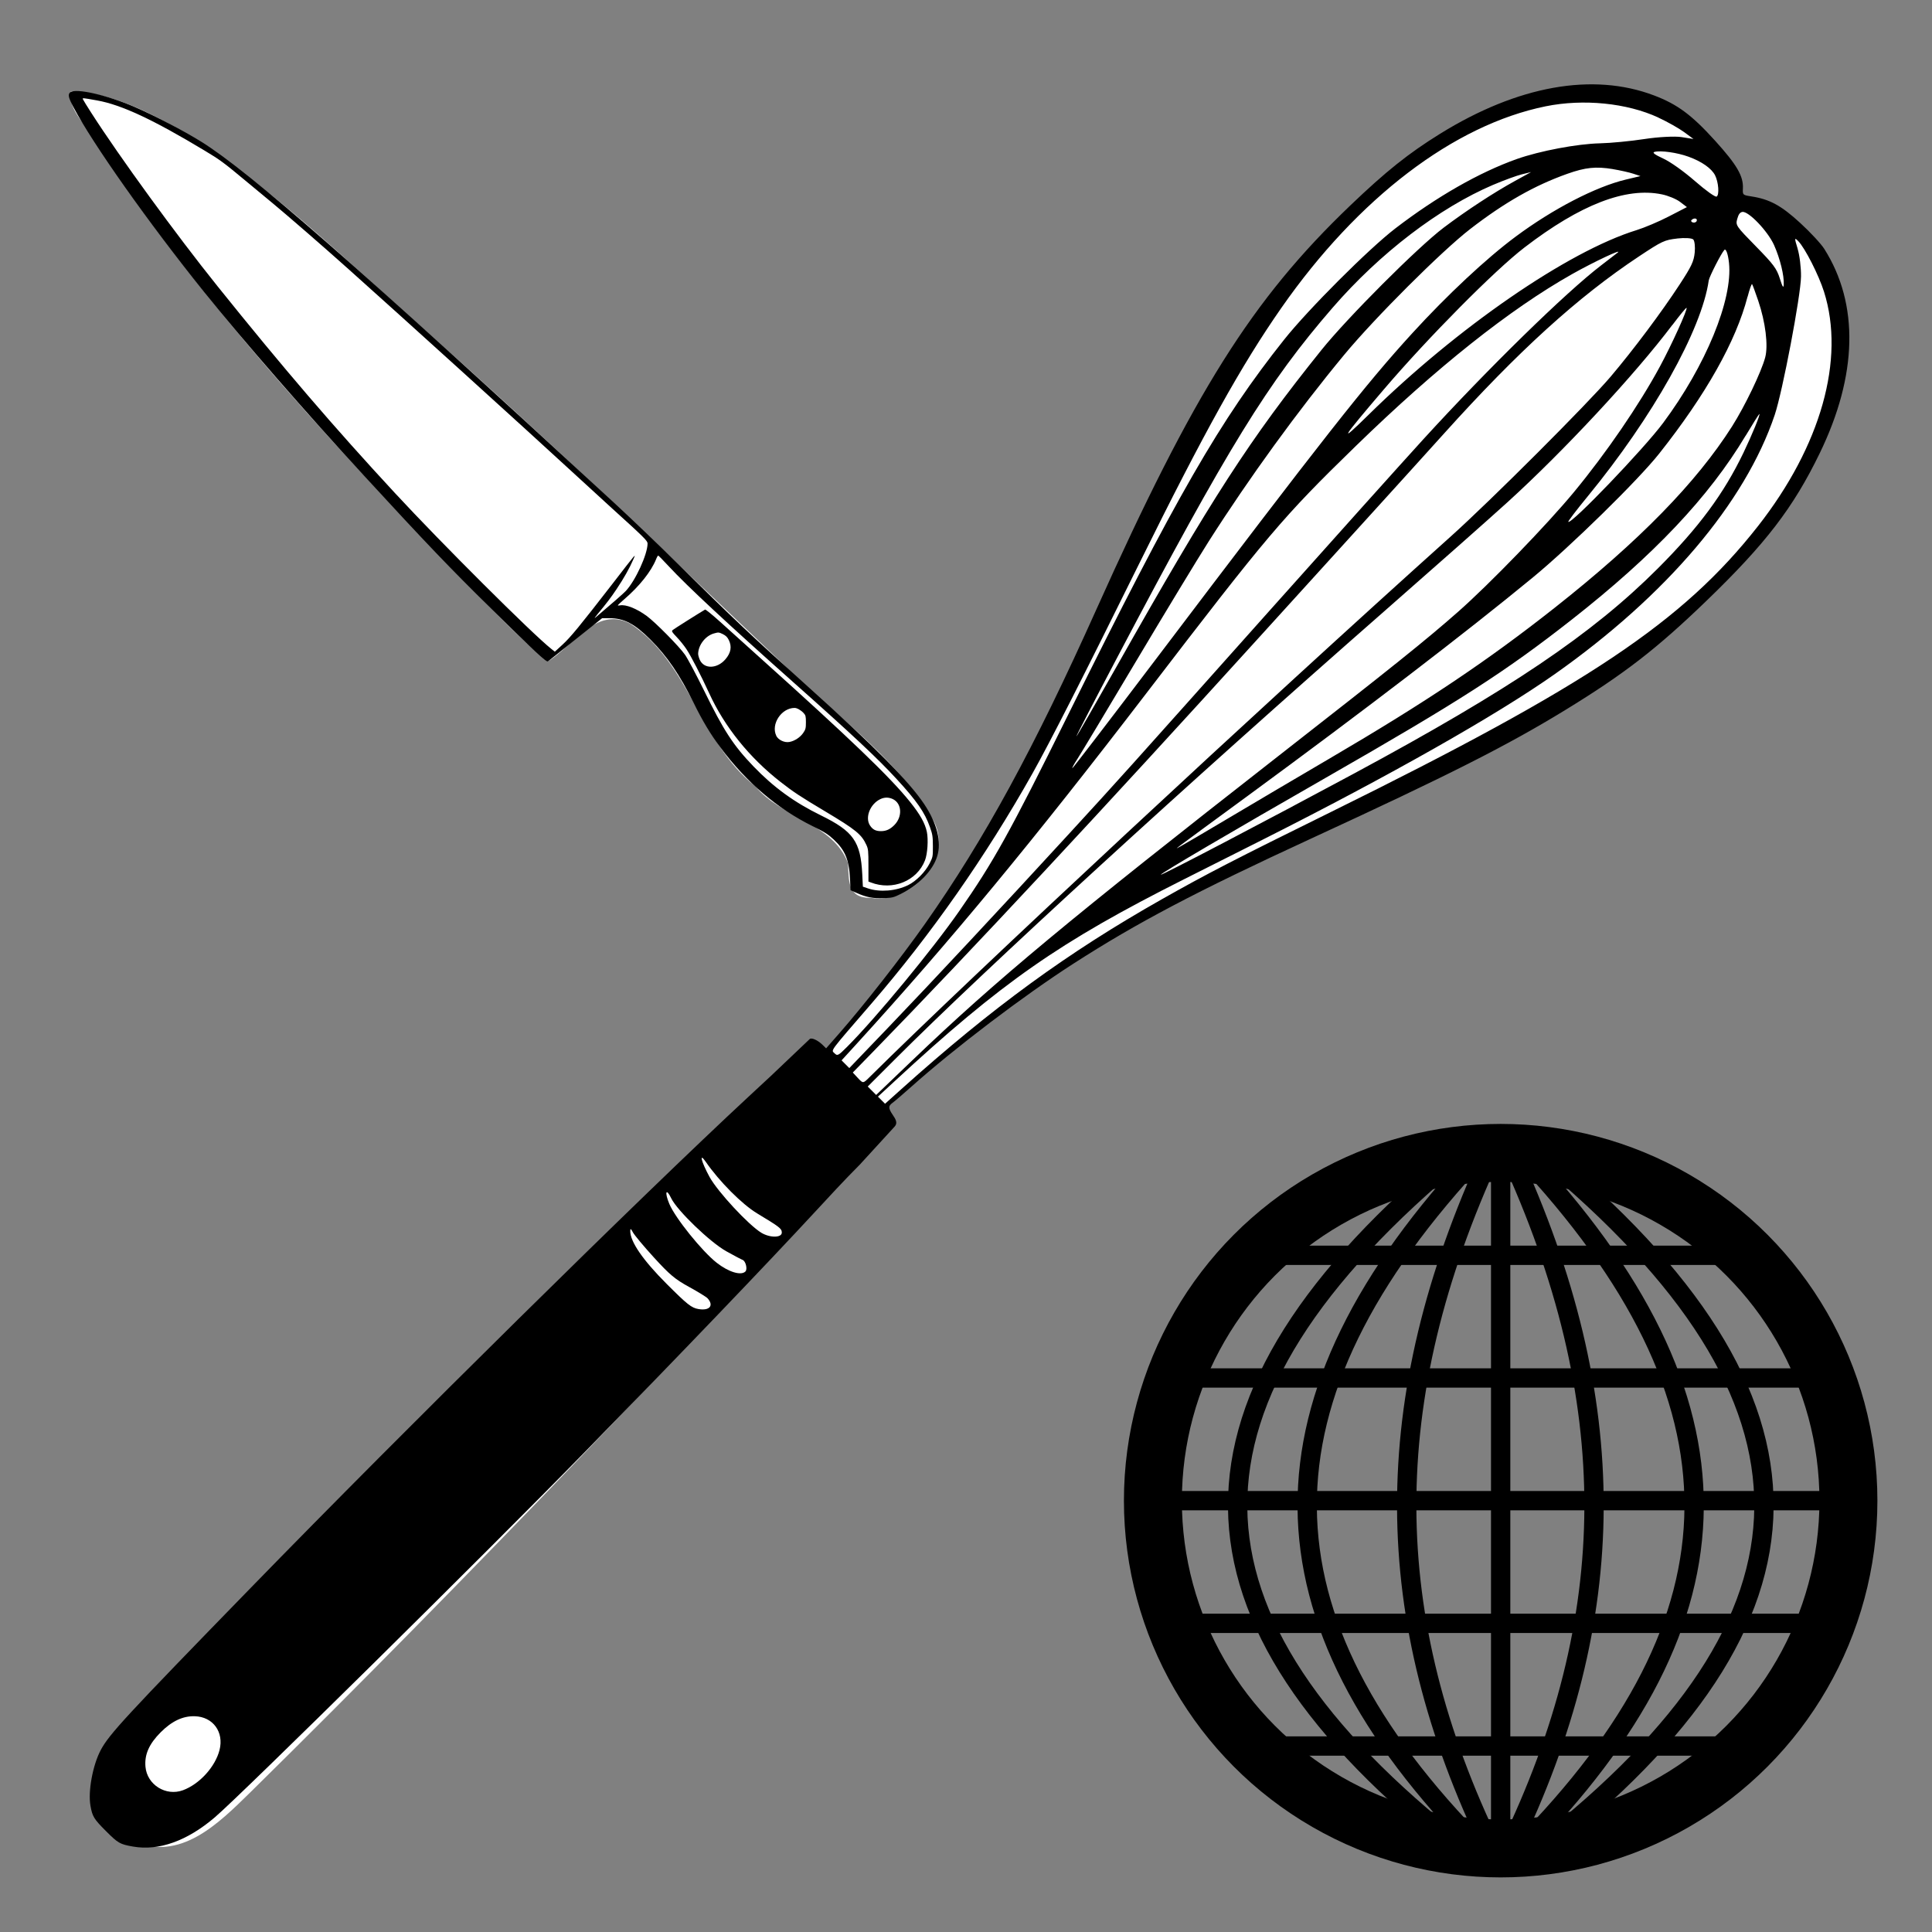 <?xml version="1.0" encoding="UTF-8" standalone="no"?>
<!-- Created with Inkscape (http://www.inkscape.org/) -->
<svg width="50mm" height="50mm" viewBox="0 0 50 50" version="1.1" id="svg5" inkscape:version="1.2.1 (9c6d41e410, 2022-07-14)" sodipodi:docname="logo.svg" xml:space="preserve" inkscape:export-filename="logo.png" inkscape:export-xdpi="508" inkscape:export-ydpi="508" xmlns:inkscape="http://www.inkscape.org/namespaces/inkscape" xmlns:sodipodi="http://sodipodi.sourceforge.net/DTD/sodipodi-0.dtd" xmlns="http://www.w3.org/2000/svg" xmlns:svg="http://www.w3.org/2000/svg"><rect x="0" y="0" width="50" height="50" fill="#808080" stroke="none"/><sodipodi:namedview id="namedview7" pagecolor="#ffffff" bordercolor="#666666" borderopacity="1.0" inkscape:showpageshadow="2" inkscape:pageopacity="0.0" inkscape:pagecheckerboard="0" inkscape:deskcolor="#d1d1d1" inkscape:document-units="mm" showgrid="false" inkscape:zoom="2.5147852" inkscape:cx="43.144838" inkscape:cy="134.40512" inkscape:window-width="1920" inkscape:window-height="1001" inkscape:window-x="2153" inkscape:window-y="-7" inkscape:window-maximized="1" inkscape:current-layer="layer1"/><defs id="defs2"/><g inkscape:label="Layer 1" inkscape:groupmode="layer" id="layer1"><g id="g1106" transform="translate(-26.458,-2.864128e-4)" style="fill:#808080;stroke:#ffffff"><path id="path1045" style="fill:#ffffff;stroke:none;stroke-width:1" d="m 67.273,2.349 c -3.224,0.28 -5.618,2.681 -7.612,5.027 -3.961,4.946 -5.426,11.377 -9.132,16.484 -0.815,1.199 -1.764,2.249 -2.695,3.358 -0.312,-0.353 -0.565,-0.137 -0.889,0.181 -5.977,5.655 -11.621,11.574 -17.281,17.557 -0.681,0.77 -0.925,2.185 0.216,2.679 1.235,0.567 2.235,-0.445 3.054,-1.247 5.697,-5.607 11.241,-11.466 16.695,-17.292 -0.581,-0.604 0.205,-0.683 1.241,-1.787 3.029,-2.491 6.592,-4.462 10.163,-6.042 3.751,-1.727 7.47,-3.347 10.265,-6.488 1.741,-1.841 3.294,-4.437 2.822,-7.057 C 73.845,6.448 72.686,5.611 71.505,5.134 71.116,4.552 70.996,3.83 70.432,3.37 69.589,2.562 68.434,2.255 67.273,2.349 Z" sodipodi:nodetypes="cccccccccccccccc"/></g><path id="path977" style="fill:#ffffff;stroke-width:1" d="m 1.836,2.367 c -0.095,0.514 0.492,0.932 0.68,1.391 2.853,4.333 6.482,8.168 10.108,11.901 0.504,0.499 1,1.029 1.56,1.454 0.65,-0.393 1.236,-1.43 2.119,-0.977 1.537,1.005 1.81,3.088 3.244,4.213 0.668,0.816 2.015,0.956 2.4,1.992 0.021,0.449 -0.017,0.907 0.588,0.896 1.106,0.185 2.282,-1.178 1.511,-2.173 C 23.077,19.487 21.497,18.428 20.209,17.131 17.169,14.248 14.153,11.339 11.015,8.563 8.912,6.703 6.895,4.685 4.465,3.251 3.656,2.806 2.774,2.391 1.836,2.367 Z"/><path style="fill:#000000;stroke-width:1" d="m 1.817,2.39 c 0.141,-0.116 0.955,0.069 1.672,0.38 0.518,0.225 1.26,0.612 1.72,0.898 1.232,0.765 4.05,3.229 10.683,9.344 0.431,0.398 1.154,1.089 1.606,1.536 1.453,1.438 1.984,1.939 3.431,3.24 1.714,1.541 2.599,2.436 2.992,3.027 0.334,0.501 0.45,0.972 0.332,1.35 -0.114,0.368 -0.488,0.753 -0.943,0.972 -0.19,0.092 -0.222,0.099 -0.447,0.108 -0.271,0.01 -0.452,-0.026 -0.702,-0.14 l -0.149,-0.067 -0.014,-0.299 c -0.023,-0.485 -0.128,-0.738 -0.419,-1.01 -0.147,-0.137 -0.238,-0.195 -0.546,-0.347 -0.914,-0.451 -1.71,-1.129 -2.387,-2.035 -0.257,-0.343 -0.465,-0.69 -0.696,-1.159 -0.357,-0.724 -0.686,-1.206 -1.115,-1.634 -0.417,-0.416 -0.684,-0.555 -1.064,-0.555 h -0.188 l -0.686,0.547 c -0.377,0.301 -0.699,0.558 -0.716,0.571 -0.037,0.029 -0.362,-0.273 -1.464,-1.36 C 11.643,14.7 11.052,14.082 9.424,12.315 7.934,10.698 6.273,8.79 5.279,7.553 3.849,5.773 2.394,3.714 1.899,2.77 1.769,2.523 1.752,2.444 1.817,2.39 Z m 0.542,0.525 c 0.734,1.145 2.207,3.169 3.27,4.492 1.698,2.115 3.012,3.647 4.592,5.353 1.206,1.303 3.555,3.644 4.046,4.033 l 0.092,0.073 0.197,-0.181 c 0.212,-0.195 0.448,-0.483 1.276,-1.552 0.674,-0.872 0.629,-0.819 0.553,-0.644 -0.093,0.216 -0.241,0.478 -0.426,0.754 -0.156,0.232 -0.24,0.344 -0.502,0.66 -0.06,0.073 -0.083,0.11 -0.05,0.082 0.427,-0.362 0.726,-0.624 0.788,-0.69 0.251,-0.268 0.564,-0.95 0.564,-1.229 0,-0.069 -0.085,-0.154 -0.93,-0.919 C 15.617,12.954 15.155,12.531 14.802,12.206 13.72,11.208 10.351,8.154 9.026,6.971 8.376,6.389 7.468,5.601 7.075,5.275 6.854,5.092 6.51,4.806 6.309,4.64 5.793,4.21 5.686,4.131 5.298,3.899 3.958,3.092 3.141,2.711 2.511,2.599 c -0.386,-0.069 -0.379,-0.068 -0.365,-0.03 0.007,0.019 0.103,0.175 0.213,0.346 z M 16.046,15.667 c 0.15,-0.029 0.428,0.081 0.69,0.273 0.222,0.162 0.838,0.786 0.99,1.002 0.07,0.1 0.293,0.518 0.495,0.93 0.509,1.038 0.758,1.42 1.279,1.962 0.52,0.541 1.055,0.93 1.743,1.267 0.842,0.412 1.03,0.679 1.072,1.519 l 0.016,0.327 0.133,0.045 c 0.305,0.103 0.726,0.069 1.038,-0.085 0.209,-0.103 0.446,-0.343 0.557,-0.563 0.082,-0.164 0.085,-0.176 0.084,-0.447 -9.85e-4,-0.249 -0.009,-0.302 -0.076,-0.492 -0.135,-0.381 -0.339,-0.675 -0.867,-1.249 -0.49,-0.532 -1.126,-1.129 -2.678,-2.508 -1.687,-1.5 -2.739,-2.479 -3.217,-2.995 -0.139,-0.15 -0.261,-0.274 -0.27,-0.275 -0.009,-8.95e-4 -0.034,0.04 -0.054,0.092 -0.128,0.318 -0.431,0.699 -0.82,1.034 -0.093,0.08 -0.17,0.152 -0.171,0.16 -9.85e-4,0.008 0.025,0.01 0.058,0.003 z m 1.364,0.638 c 0.029,-0.026 0.672,-0.432 0.837,-0.529 0.014,-0.008 0.193,0.138 0.399,0.324 0.205,0.186 0.672,0.607 1.037,0.935 2.311,2.075 3.355,3.078 3.864,3.712 0.265,0.329 0.393,0.558 0.44,0.782 0.041,0.199 0.017,0.567 -0.048,0.736 -0.207,0.535 -0.838,0.792 -1.404,0.572 l -0.06,-0.023 v -0.416 c 0,-0.377 -0.005,-0.427 -0.053,-0.531 C 22.296,21.592 22.147,21.471 21.346,20.993 20.709,20.613 20.531,20.495 20.202,20.238 19.393,19.607 18.751,18.809 18.355,17.944 18.143,17.483 17.882,16.975 17.763,16.797 17.703,16.707 17.59,16.566 17.512,16.486 17.385,16.353 17.375,16.335 17.41,16.305 Z m 0.701,0.772 c 0.11,0.243 0.449,0.235 0.663,-0.015 0.143,-0.167 0.171,-0.326 0.088,-0.497 -0.037,-0.076 -0.078,-0.116 -0.157,-0.155 -0.102,-0.049 -0.113,-0.05 -0.234,-0.015 -0.216,0.063 -0.397,0.298 -0.403,0.523 -9.85e-4,0.033 0.019,0.105 0.043,0.159 z m 1.976,1.961 c 0.053,0.111 0.213,0.188 0.343,0.164 0.133,-0.024 0.277,-0.118 0.356,-0.232 0.062,-0.09 0.071,-0.123 0.071,-0.277 0,-0.154 -0.007,-0.183 -0.06,-0.24 -0.07,-0.075 -0.172,-0.133 -0.234,-0.132 -0.34,0.001 -0.616,0.42 -0.474,0.718 z m 2.431,2.329 c 0.069,0.103 0.146,0.142 0.278,0.143 0.137,4.72e-4 0.239,-0.046 0.35,-0.158 0.215,-0.218 0.195,-0.56 -0.04,-0.672 -0.106,-0.05 -0.215,-0.05 -0.321,4.11e-4 -0.269,0.127 -0.406,0.481 -0.267,0.687 z" id="path921"/><path style="fill:#000000;stroke-width:1" d="m 46.521,6.433 c 0.052,0.168 0.092,0.493 0.089,0.723 -0.006,0.498 -0.478,2.981 -0.681,3.584 -0.765,2.271 -2.804,4.672 -5.697,6.71 -1.507,1.061 -4.259,2.62 -7.557,4.282 -0.372,0.187 -1.286,0.647 -2.03,1.022 -3.23,1.625 -4.724,2.668 -7.503,5.238 l -0.421,0.389 0.092,0.092 0.092,0.092 0.427,-0.383 c 2.358,-2.115 4.302,-3.532 6.734,-4.908 1.155,-0.654 1.892,-1.034 4.385,-2.263 6.644,-3.276 9.106,-4.924 11.044,-7.393 1.63,-2.078 2.263,-4.322 1.71,-6.069 -0.136,-0.431 -0.492,-1.13 -0.664,-1.306 -0.103,-0.105 -0.105,-0.089 -0.019,0.19 z m -3.601,-3.39 c -0.815,-0.378 -1.941,-0.49 -2.917,-0.292 -2.377,0.483 -4.855,2.372 -6.837,5.211 -1.038,1.488 -1.997,3.211 -3.676,6.609 -1.472,2.979 -2.316,4.638 -2.77,5.446 -1.207,2.146 -2.619,4.164 -4.177,5.967 -1.102,1.276 -1.035,1.185 -0.945,1.275 0.074,0.074 0.095,0.063 0.322,-0.164 0.756,-0.757 2.202,-2.508 2.908,-3.521 0.89,-1.278 1.304,-2.024 2.813,-5.071 2.817,-5.687 3.935,-7.628 5.593,-9.714 0.621,-0.781 2.191,-2.351 2.878,-2.878 1.07,-0.821 2.175,-1.452 3.145,-1.796 0.591,-0.209 1.563,-0.393 2.153,-0.406 0.274,-0.006 0.792,-0.056 1.15,-0.111 0.358,-0.055 0.79,-0.077 0.959,-0.05 l 0.308,0.049 -0.243,-0.179 c -0.134,-0.098 -0.433,-0.267 -0.665,-0.374 z m 0.777,1.012 c -0.295,-0.107 -0.716,-0.166 -0.878,-0.124 -0.066,0.017 8.3e-5,0.068 0.227,0.173 0.188,0.087 0.528,0.329 0.821,0.584 0.29,0.252 0.526,0.42 0.56,0.399 0.073,-0.045 0.048,-0.373 -0.041,-0.55 -0.091,-0.179 -0.346,-0.358 -0.689,-0.482 z m 1.394,1.43 c -0.062,0.011 -0.099,0.062 -0.132,0.183 -0.045,0.162 -0.029,0.185 0.482,0.706 0.459,0.468 0.54,0.577 0.621,0.835 0.068,0.217 0.095,0.26 0.101,0.159 0.014,-0.232 -0.094,-0.674 -0.25,-1.024 -0.162,-0.362 -0.664,-0.887 -0.822,-0.859 z m -1.313,0.208 c -0.023,0.023 -0.008,0.052 0.033,0.064 0.041,0.012 0.086,-0.005 0.099,-0.038 0.027,-0.07 -0.069,-0.088 -0.132,-0.026 z m -0.769,-0.663 c -0.929,-0.193 -2.108,0.263 -3.556,1.375 -0.773,0.594 -2.483,2.319 -3.637,3.67 -1.106,1.294 -1.198,1.447 -0.401,0.663 2.294,-2.258 5.161,-4.234 6.939,-4.782 0.203,-0.063 0.58,-0.222 0.836,-0.355 l 0.467,-0.241 -0.177,-0.135 c -0.097,-0.074 -0.309,-0.162 -0.471,-0.195 z m 1.617,1.439 c -0.076,0.077 -0.389,0.689 -0.404,0.789 -0.182,1.277 -1.45,3.539 -3.135,5.591 -0.287,0.349 -0.512,0.645 -0.5,0.656 0.074,0.074 1.949,-1.881 2.452,-2.556 1.104,-1.482 1.809,-3.194 1.707,-4.147 -0.024,-0.225 -0.078,-0.377 -0.12,-0.335 z m 0.6,1.21 c -0.299,1.153 -1.079,2.537 -2.288,4.062 -0.546,0.689 -2.295,2.402 -3.27,3.205 -1.746,1.437 -4.355,3.435 -7.385,5.657 -2.1,1.54 -1.895,1.386 -1.728,1.298 0.076,-0.04 0.64,-0.371 1.253,-0.736 0.613,-0.365 1.786,-1.057 2.607,-1.538 2.494,-1.461 4.075,-2.521 5.83,-3.906 2.177,-1.719 3.658,-3.234 4.579,-4.684 0.334,-0.526 0.758,-1.408 0.859,-1.787 0.082,-0.309 0.008,-0.912 -0.181,-1.469 -0.074,-0.218 -0.145,-0.41 -0.158,-0.427 -0.013,-0.017 -0.065,0.129 -0.116,0.325 z m -3.486,-3.303 c -0.44,-0.072 -0.71,-0.044 -1.178,0.122 -0.85,0.302 -1.62,0.739 -2.516,1.431 -0.735,0.568 -2.47,2.3 -3.26,3.255 -1.199,1.449 -2.449,3.171 -3.502,4.823 -0.287,0.451 -1.135,1.85 -1.885,3.11 -0.75,1.26 -1.433,2.398 -1.519,2.529 -0.086,0.131 -0.142,0.236 -0.126,0.233 0.016,-0.003 0.987,-1.27 2.157,-2.815 4.361,-5.76 5.426,-7.114 6.643,-8.445 0.903,-0.988 1.916,-1.935 2.671,-2.495 0.964,-0.717 2.072,-1.291 2.852,-1.477 l 0.378,-0.09 -0.188,-0.062 c -0.104,-0.034 -0.34,-0.087 -0.526,-0.118 z m 1.665,1.797 c -0.333,0.039 -0.387,0.064 -0.992,0.465 -1.576,1.045 -3.116,2.444 -5.04,4.58 -0.47,0.522 -1.321,1.461 -1.89,2.087 -0.57,0.626 -1.877,2.066 -2.905,3.199 -3.981,4.389 -7.512,8.179 -9.988,10.72 l -0.52,0.533 0.133,0.143 c 0.132,0.142 0.134,0.142 0.295,-0.018 2.616,-2.596 10.166,-9.62 15.046,-13.997 1.041,-0.934 3.551,-3.443 4.14,-4.138 0.591,-0.698 1.312,-1.661 1.782,-2.38 0.313,-0.479 0.369,-0.599 0.393,-0.831 0.015,-0.149 -0.002,-0.301 -0.037,-0.338 -0.036,-0.037 -0.224,-0.048 -0.417,-0.026 z m -0.124,2.235 c -0.971,1.288 -2.806,3.262 -4.267,4.589 -0.453,0.412 -1.877,1.672 -3.165,2.801 -5.137,4.503 -10.325,9.254 -12.71,11.639 l -0.682,0.682 0.109,0.109 0.109,0.109 0.957,-0.916 c 2.138,-2.048 4.053,-3.639 9.485,-7.881 2.956,-2.308 3.782,-2.971 4.617,-3.706 0.803,-0.706 2.308,-2.26 3.003,-3.103 0.837,-1.014 1.679,-2.244 2.218,-3.239 0.307,-0.567 0.726,-1.491 0.693,-1.526 -0.01,-0.01 -0.174,0.189 -0.365,0.443 z m -2.594,-1.315 c -1.613,0.91 -3.503,2.412 -5.596,4.447 -1.903,1.851 -2.263,2.277 -5.423,6.401 -2.909,3.798 -5.074,6.417 -7.502,9.078 l -0.386,0.423 0.1,0.1 0.1,0.1 1.012,-1.055 c 1.097,-1.144 2.943,-3.122 4.695,-5.031 1.298,-1.414 1.361,-1.484 5.187,-5.773 1.619,-1.815 3.401,-3.8 3.959,-4.412 1.674,-1.833 3.683,-3.798 4.606,-4.505 0.158,-0.121 0.347,-0.266 0.418,-0.322 0.175,-0.136 -0.606,0.231 -1.17,0.549 z m -2.039,-2.312 c -1.406,0.6 -2.937,1.771 -4.16,3.182 -1.675,1.933 -2.697,3.592 -5.577,9.057 -0.592,1.123 -1.067,2.041 -1.055,2.039 0.012,-0.002 0.479,-0.814 1.038,-1.803 2.474,-4.381 3.45,-5.889 5.303,-8.196 0.677,-0.843 2.496,-2.663 3.166,-3.169 0.586,-0.442 1.293,-0.905 1.844,-1.208 l 0.418,-0.23 -0.241,0.059 c -0.133,0.032 -0.464,0.154 -0.737,0.27 z m 6.528,6.495 c -0.95,1.586 -2.375,3.093 -4.501,4.761 -1.718,1.348 -2.899,2.107 -6.367,4.093 -2.408,1.379 -4.26,2.467 -4.266,2.506 -0.006,0.037 2.728,-1.394 4.992,-2.613 4.04,-2.175 6.178,-3.618 7.87,-5.311 1.062,-1.063 1.707,-1.934 2.219,-3 0.221,-0.46 0.444,-1.004 0.409,-0.998 -0.011,0.002 -0.171,0.255 -0.354,0.562 z M 22.252,30.14 c -0.411,0.412 -0.811,0.847 -1.144,1.207 -1.269,1.373 -3.479,3.678 -5.998,6.257 -2.507,2.567 -8.856,8.835 -9.549,9.427 -0.718,0.613 -1.45,0.875 -2.118,0.758 -0.341,-0.06 -0.387,-0.086 -0.706,-0.406 -0.307,-0.307 -0.347,-0.373 -0.396,-0.651 -0.066,-0.371 0.058,-1.045 0.263,-1.435 0.216,-0.411 0.651,-0.881 3.905,-4.224 C 10.505,36.967 16.615,30.939 19.366,28.388 l 0.583,-0.541 1.007,-0.957 c 0.044,-0.044 0.21,0.031 0.33,0.149 l 0.094,0.092 0.335,-0.382 c 0.628,-0.715 1.611,-1.97 2.224,-2.84 1.534,-2.177 2.823,-4.543 4.437,-8.141 2.528,-5.633 4.025,-8.016 6.566,-10.447 0.928,-0.888 1.507,-1.35 2.326,-1.858 2.012,-1.247 3.955,-1.595 5.541,-0.992 0.605,0.23 0.975,0.505 1.582,1.176 0.561,0.62 0.731,0.913 0.715,1.232 -0.008,0.166 -0.005,0.169 0.219,0.204 0.475,0.074 0.773,0.236 1.264,0.687 0.261,0.239 0.541,0.541 0.623,0.671 l 3e-6,8e-6 c 0.904,1.428 0.863,3.268 -0.118,5.289 -0.685,1.411 -1.397,2.339 -2.932,3.82 -1.288,1.243 -2.126,1.891 -3.652,2.825 -1.505,0.921 -3.001,1.678 -6.565,3.321 -2.994,1.381 -4.509,2.178 -6.172,3.248 -1.293,0.832 -3.065,2.178 -4.193,3.185 -0.202,0.18 -0.418,0.366 -0.482,0.413 -0.102,0.077 -0.122,0.126 0.012,0.32 0.063,0.092 0.131,0.201 0.044,0.293 z m -2.658,1.262 c -0.39,-0.235 -0.978,-0.825 -1.329,-1.334 -0.182,-0.263 -0.115,0.002 0.098,0.391 0.211,0.385 1.016,1.251 1.344,1.447 0.225,0.134 0.53,0.129 0.526,-0.01 -0.003,-0.102 -0.056,-0.142 -0.639,-0.494 z m -0.8,0.979 c -0.415,-0.23 -1.272,-1.055 -1.423,-1.37 -0.134,-0.28 -0.176,-0.156 -0.049,0.146 0.154,0.366 0.846,1.226 1.227,1.524 0.307,0.24 0.629,0.338 0.742,0.225 0.059,-0.059 0.008,-0.27 -0.073,-0.3 -0.033,-0.012 -0.224,-0.113 -0.425,-0.225 z m -0.962,0.924 c -0.361,-0.198 -0.5,-0.314 -0.907,-0.76 -0.264,-0.289 -0.51,-0.584 -0.547,-0.655 -0.05,-0.096 -0.067,-0.104 -0.067,-0.031 -2.67e-4,0.277 0.327,0.753 0.94,1.366 0.537,0.537 0.644,0.622 0.825,0.653 0.287,0.049 0.405,-0.088 0.238,-0.276 -0.031,-0.035 -0.248,-0.169 -0.482,-0.297 z M 5.041,44.416 c -0.307,-0.009 -0.592,0.125 -0.881,0.414 -0.302,0.302 -0.424,0.578 -0.395,0.896 0.042,0.464 0.529,0.768 0.97,0.605 0.428,-0.158 0.835,-0.605 0.946,-1.039 0.12,-0.468 -0.169,-0.862 -0.64,-0.876 z" id="path306" sodipodi:nodetypes="scssssscccssssscssssssssscssscssccccsssssssssssscssssssscssssssscssssssssssssssssssssscsssssscssscsssscsssccsssscccscsscccsssscccssssscsssssscccsssssssscsscsssscscccssssssccccssssssssccscsssssssccsssssssssssccssssssssssssssssscssscssssssss"/><g id="g2471" transform="translate(1.587,1.587)"><circle style="fill:none;stroke:#000000;stroke-width:1.5;stroke-linecap:round;stroke-linejoin:round;stroke-miterlimit:2;stroke-dasharray:none;paint-order:markers fill stroke;stop-color:#000000" id="path1639" cx="37.25" cy="37.25" r="9"/><path style="fill:none;stroke:#000000;stroke-width:0.5;stroke-linecap:butt;stroke-linejoin:miter;stroke-dasharray:none;stroke-opacity:1" d="m 37.779,28.25 c 6.046,6.422 5.895,12.037 0,18" id="path2112-9" sodipodi:nodetypes="cc"/><path style="fill:none;stroke:#000000;stroke-width:0.5;stroke-linecap:butt;stroke-linejoin:miter;stroke-dasharray:none;stroke-opacity:1" d="m 36.721,28.25 c -6.046,6.422 -5.895,12.037 0,18" id="path2112-9-4" sodipodi:nodetypes="cc"/><path style="fill:none;stroke:#000000;stroke-width:0.5;stroke-linecap:butt;stroke-linejoin:miter;stroke-dasharray:none;stroke-opacity:1" d="M 37.25,28.25 V 46.25" id="path2158"/><path style="fill:none;stroke:#000000;stroke-width:0.5;stroke-linecap:butt;stroke-linejoin:miter;stroke-dasharray:none;stroke-opacity:1" d="M 46.25,37.25 H 28.25" id="path2158-1"/><path style="fill:none;stroke:#000000;stroke-width:0.5;stroke-linecap:butt;stroke-linejoin:miter;stroke-dasharray:none;stroke-opacity:1" d="m 37.013,28.25 c -2.963,6.422 -2.889,12.037 0,18" id="path2230" sodipodi:nodetypes="cc"/><path style="fill:none;stroke:#000000;stroke-width:0.5;stroke-linecap:butt;stroke-linejoin:miter;stroke-dasharray:none;stroke-opacity:1" d="m 37.472,28.25 c 2.963,6.422 2.889,12.037 0,18" id="path2232" sodipodi:nodetypes="cc"/><path style="fill:none;stroke:#000000;stroke-width:0.5;stroke-linecap:butt;stroke-linejoin:miter;stroke-dasharray:none;stroke-opacity:1" d="m 36.217,28.25 c -7.796,6.422 -7.601,12.037 0,18" id="path2256" sodipodi:nodetypes="cc"/><path style="fill:none;stroke:#000000;stroke-width:0.5;stroke-linecap:butt;stroke-linejoin:miter;stroke-dasharray:none;stroke-opacity:1" d="m 38.29,28.25 c 7.796,6.422 7.601,12.037 0,18" id="path2258" sodipodi:nodetypes="cc"/><path style="fill:none;stroke:#000000;stroke-width:0.5;stroke-linecap:butt;stroke-linejoin:miter;stroke-dasharray:none;stroke-opacity:1" d="M 45.671,34.075 H 28.829" id="path2260"/><path style="fill:none;stroke:#000000;stroke-width:0.5;stroke-linecap:butt;stroke-linejoin:miter;stroke-dasharray:none;stroke-opacity:1" d="M 43.628,30.9 H 30.872" id="path2262"/><path style="fill:none;stroke:#000000;stroke-width:0.5;stroke-linecap:butt;stroke-linejoin:miter;stroke-dasharray:none;stroke-opacity:1" d="M 45.671,40.425 H 28.829" id="path2264"/><path style="fill:none;stroke:#000000;stroke-width:0.5;stroke-linecap:butt;stroke-linejoin:miter;stroke-dasharray:none;stroke-opacity:1" d="M 43.628,43.6 H 30.872" id="path2266"/></g></g></svg>